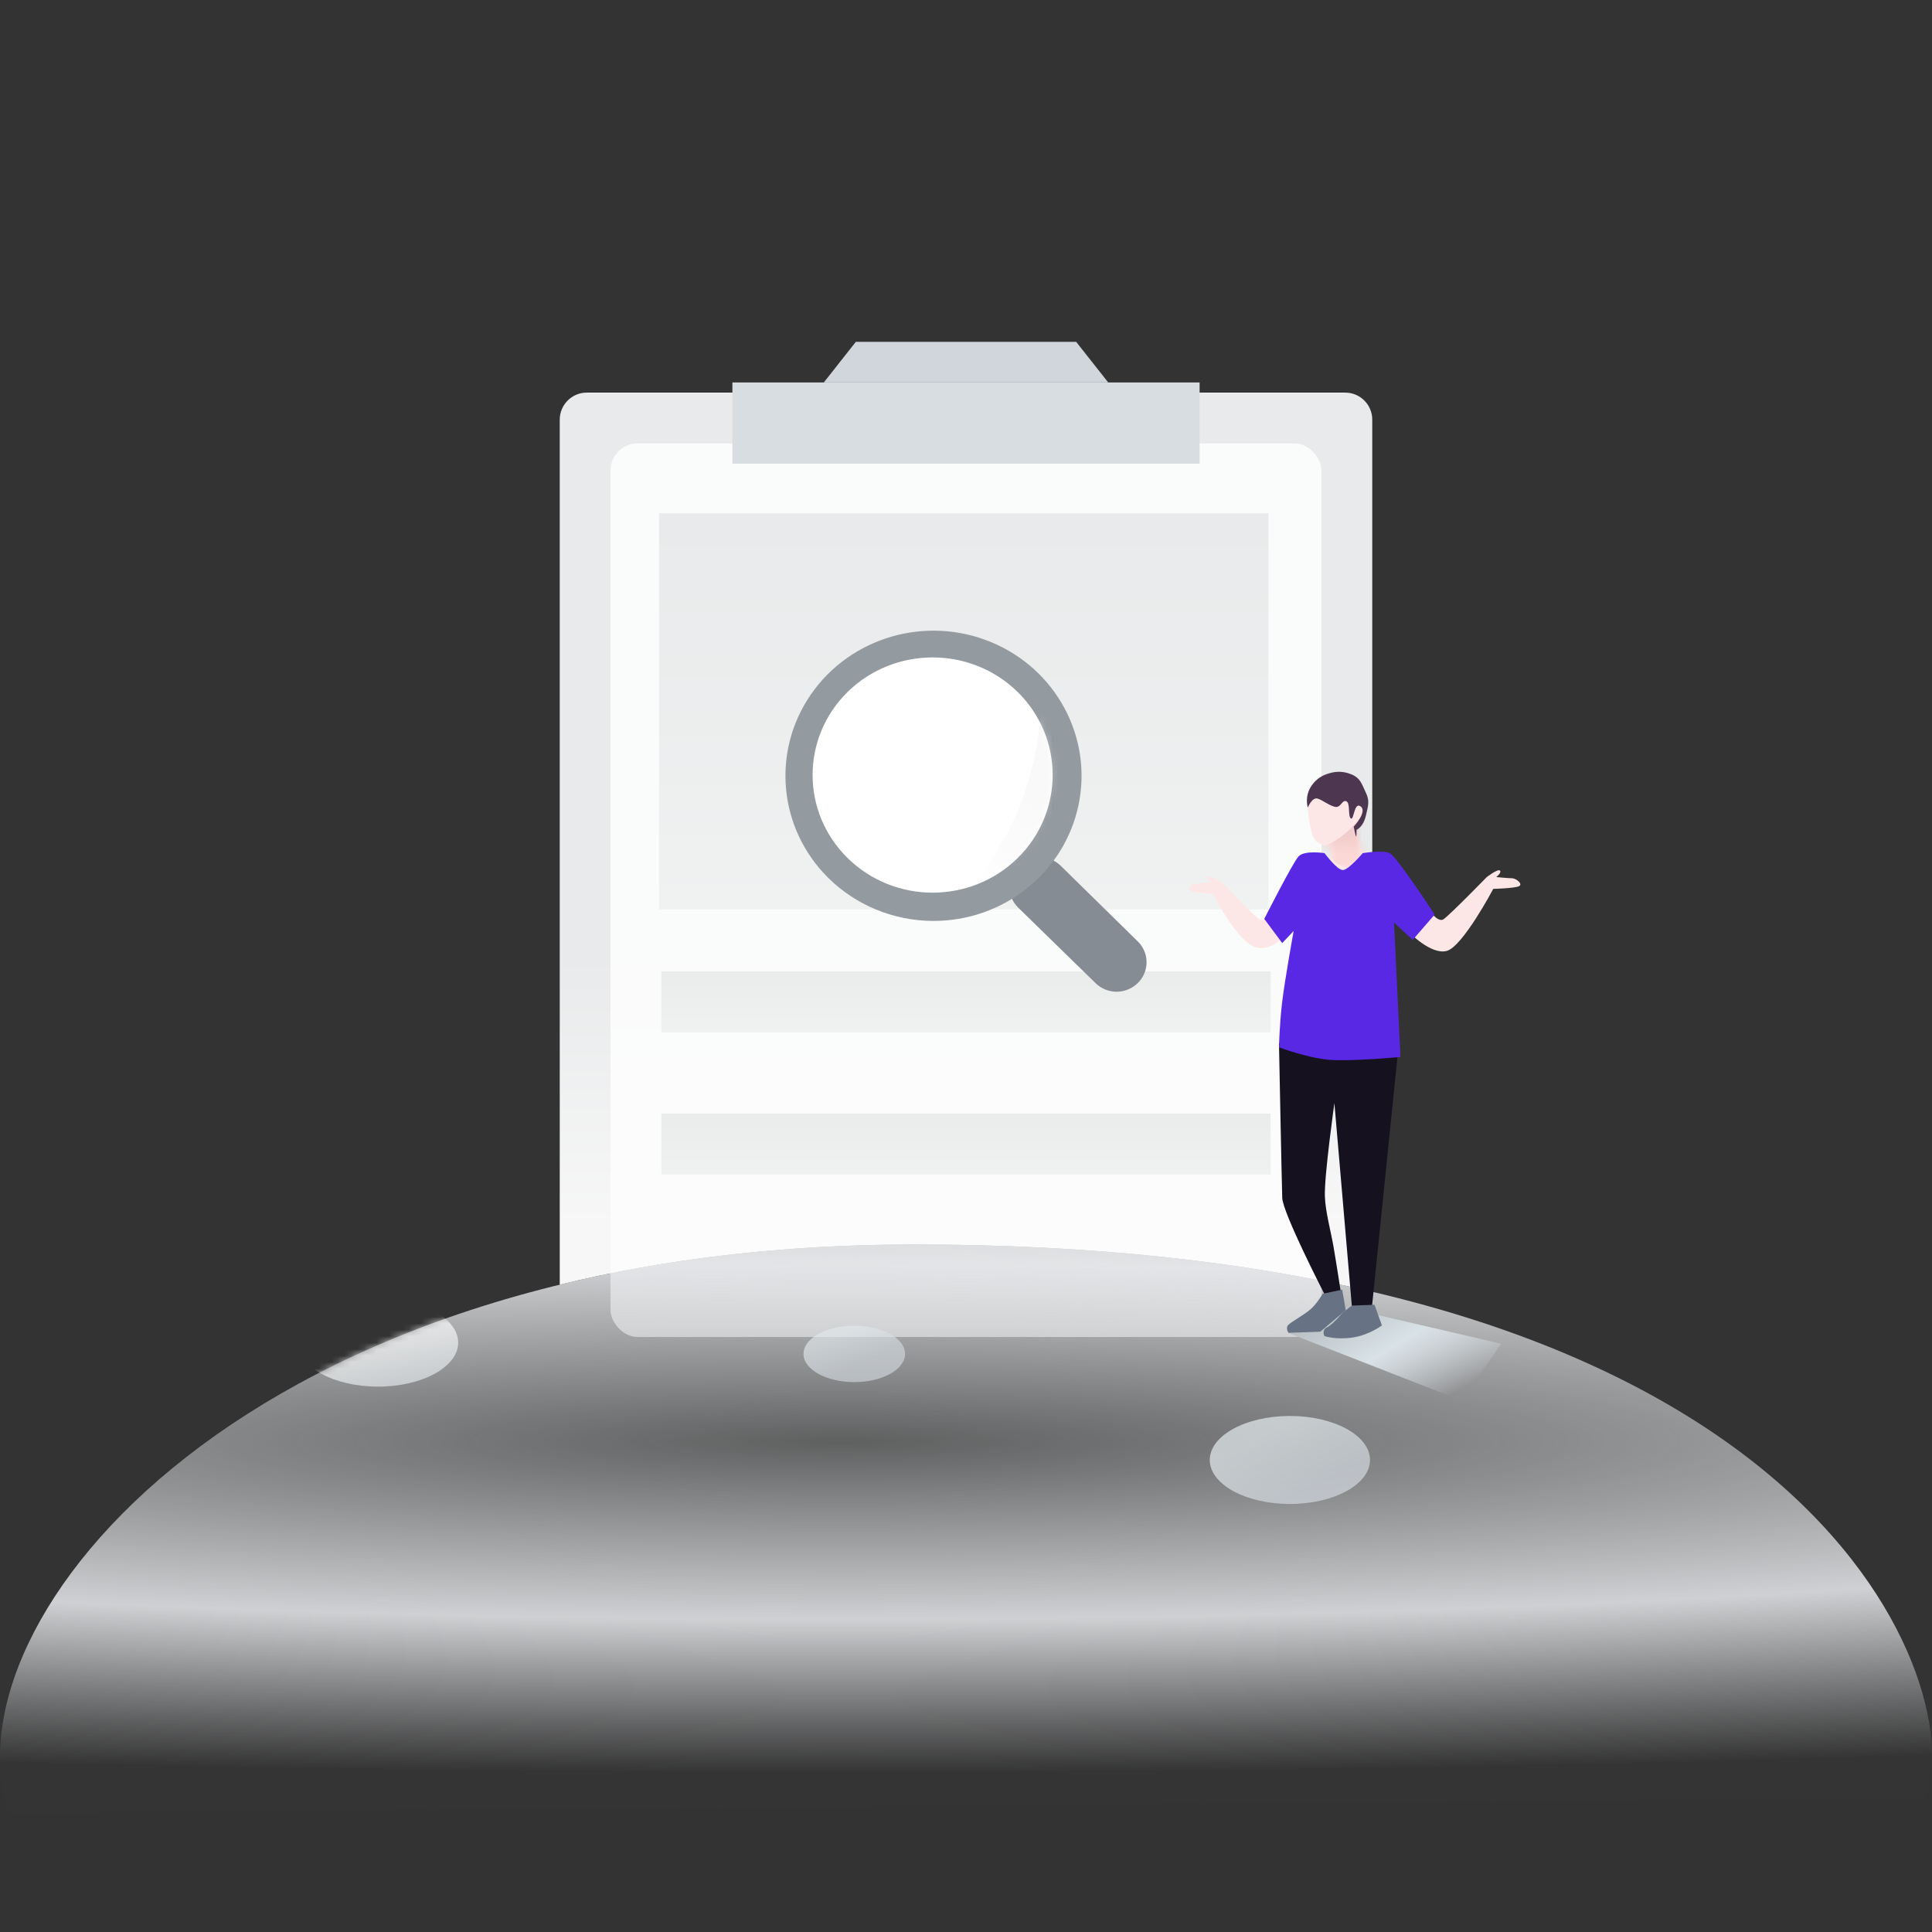 <svg width="300" height="300" viewBox="0 0 300 300" fill="none" xmlns="http://www.w3.org/2000/svg">
<rect x="0" y="0" width="300" height="300" fill="#333333" stroke="none"/>
<path fillRule="evenodd" clipRule="evenodd" d="M91.121 60.963C88.799 60.963 86.916 62.846 86.916 65.168V199.485C103.034 195.55 121.375 193.24 141.923 193.24C170.161 193.24 193.64 196.017 213.084 200.586V65.168C213.084 62.846 211.201 60.963 208.878 60.963H91.121Z" fill="url(#paint0_linear_1039_5991)"/>
<rect opacity="0.801" x="94.802" y="68.846" width="110.397" height="138.759" rx="4.206" fill="url(#paint1_linear_1039_5991)"/>
<rect x="102.337" y="79.709" width="94.626" height="61.495" fill="url(#paint2_linear_1039_5991)"/>
<rect x="102.687" y="150.84" width="94.626" height="9.461" fill="url(#paint3_linear_1039_5991)"/>
<rect x="102.687" y="172.914" width="94.626" height="9.461" fill="url(#paint4_linear_1039_5991)"/>
<rect x="113.727" y="59.387" width="72.547" height="12.614" fill="#D8DDE2"/>
<path d="M132.896 53.078H167.104L172.08 59.385H127.921L132.896 53.078Z" fill="#D0D6DC"/>
<path fillRule="evenodd" clipRule="evenodd" d="M173.251 153.993C175.163 154.038 176.91 152.938 177.662 151.216C178.413 149.494 178.018 147.497 176.663 146.175L164.72 134.45C162.892 132.66 159.928 132.66 158.1 134.45C156.273 136.239 156.273 139.141 158.1 140.931L170.077 152.623C170.914 153.464 172.052 153.955 173.251 153.993Z" fill="#868C93"/>
<path fillRule="evenodd" clipRule="evenodd" d="M128.578 136.284C120.882 128.629 119.772 116.712 125.927 107.817C132.081 98.923 143.788 95.526 153.89 99.704C163.992 103.883 169.678 114.472 167.472 125C165.266 135.528 155.782 143.063 144.818 143.001C138.71 142.962 132.868 140.546 128.578 136.284Z" fill="#939AA0"/>
<path fillRule="evenodd" clipRule="evenodd" d="M131.627 107.434C124.358 114.572 124.365 126.134 131.643 133.264C138.92 140.393 150.716 140.393 157.993 133.264C165.271 126.134 165.278 114.572 158.008 107.434C150.719 100.303 138.916 100.303 131.627 107.434Z" fill="white"/>
<mask id="mask0_1039_5991" style="mask-type:alpha" maskUnits="userSpaceOnUse" x="126" y="102" width="38" height="37">
<path fillRule="evenodd" clipRule="evenodd" d="M131.627 107.434C124.358 114.572 124.365 126.134 131.643 133.264C138.92 140.393 150.716 140.393 157.993 133.264C165.271 126.134 165.278 114.572 158.008 107.434C150.719 100.303 138.916 100.303 131.627 107.434Z" fill="white"/>
</mask>
<g mask="url(#mask0_1039_5991)">
<path d="M161.712 107.074C161.712 124.789 153.083 138.472 140.742 146.2C128.401 153.927 163.441 141.202 163.441 141.202L170.366 116.822C170.366 116.822 161.712 89.36 161.712 107.074Z" fill="url(#paint5_linear_1039_5991)"/>
</g>
<path d="M298.752 279.153C305.987 264.834 285.308 193.238 141.923 193.238C38.427 193.238 -9.074 251.841 1.428 281.539L298.752 279.153Z" fill="url(#paint6_radial_1039_5991)"/>
<mask id="mask1_1039_5991" style="mask-type:alpha" maskUnits="userSpaceOnUse" x="0" y="193" width="300" height="89">
<path d="M298.752 279.153C305.987 264.834 285.308 193.238 141.923 193.238C38.427 193.238 -9.074 251.841 1.428 281.539L298.752 279.153Z" fill="white"/>
</mask>
<g mask="url(#mask1_1039_5991)">
<ellipse opacity="0.672" cx="132.652" cy="210.232" rx="7.886" ry="4.38" fill="url(#paint7_linear_1039_5991)"/>
<ellipse opacity="0.73" cx="200.292" cy="226.702" rx="12.442" ry="6.833" fill="url(#paint8_linear_1039_5991)"/>
<ellipse opacity="0.73" cx="58.703" cy="208.481" rx="12.442" ry="6.833" fill="url(#paint9_linear_1039_5991)"/>
</g>
<path d="M200.062 206.984L226.942 217.489L233.114 208.657L206.071 202.369L200.062 206.984Z" fill="url(#paint10_linear_1039_5991)"/>
<path d="M198.6 162L217.066 163.456L212.966 203.623C212.966 203.623 212.606 204.025 211.735 203.869C210.864 203.713 209.95 203.228 209.95 203.228L207.204 171.296C207.204 171.296 205.615 182.587 205.726 185.764C205.81 188.157 206.628 191.077 207.066 193.575C207.443 195.724 208.236 200.861 208.236 200.861C208.236 200.861 207.299 201.289 206.801 201.385C206.302 201.482 205.663 200.95 205.663 200.95C205.663 200.95 199.189 188.382 199.105 185.995C199.022 183.608 198.6 162 198.6 162Z" fill="#15111F"/>
<path d="M205.375 200.893C205.375 200.893 204.553 202.374 203.531 203.277C202.51 204.179 200.493 205.258 200.034 205.747C199.574 206.237 200.076 206.959 200.076 206.959L205.017 206.787L208.966 203.446L208.414 200.263L205.375 200.893Z" fill="#677285"/>
<path d="M213.43 202.606L214.584 205.806C214.584 205.806 212.69 207.273 210.072 207.682C207.455 208.09 205.651 207.463 205.651 207.463C205.651 207.463 205.178 206.51 206.069 206.103C206.478 205.916 207.395 205.139 208.2 204.145C208.564 203.695 209.932 202.729 209.932 202.729L213.43 202.606Z" fill="#677285"/>
<path d="M221.702 141.059C221.702 141.059 223.216 143.362 224.144 142.746C225.072 142.13 230.866 136.191 230.866 136.191C230.866 136.191 232.589 134.864 232.908 135.18C233.227 135.495 232.333 136.191 232.333 136.191C232.333 136.191 234.214 136.376 234.801 136.376C235.389 136.376 236.625 137.314 235.817 137.63C235.009 137.946 231.873 138.023 231.873 138.023C231.873 138.023 227.114 147.025 224.633 147.663C222.153 148.301 218.736 144.692 218.736 144.692L221.702 141.059Z" fill="#FDE7E6"/>
<path d="M197.52 141.224C197.52 141.224 196.527 143.256 195.628 142.769C194.729 142.281 189.683 136.96 189.683 136.96C189.683 136.96 188.003 135.931 187.592 136.116C187.181 136.301 188.194 136.96 188.194 136.96C188.194 136.96 185.722 137.161 185.257 137.348C184.792 137.535 184.25 138.108 184.953 138.368C185.656 138.629 188.348 138.814 188.348 138.814C188.348 138.814 192.09 146.208 194.925 147.073C197.76 147.938 200.175 144.531 200.175 144.531L197.52 141.224Z" fill="#FDE7E6"/>
<path d="M206.699 135.001V131.368C206.699 131.368 204.816 131.464 204.05 130.203C203.284 128.941 203.077 125.362 203.077 125.362L203.654 123.703L209.328 123.463L212.308 126.003L210.92 128.454L210.656 128.925L211.979 134.495L206.699 135.001Z" fill="#FDE7E6"/>
<mask id="mask2_1039_5991" style="mask-type:alpha" maskUnits="userSpaceOnUse" x="203" y="123" width="10" height="13">
<path d="M206.699 135.001V131.368C206.699 131.368 204.816 131.464 204.05 130.203C203.284 128.941 203.077 125.362 203.077 125.362L203.654 123.703L209.328 123.463L212.308 126.003L210.92 128.454L210.656 128.925L211.979 134.495L206.699 135.001Z" fill="white"/>
</mask>
<g mask="url(#mask2_1039_5991)">
<path d="M210.389 127.918C208.712 130.003 205.812 131.46 205.435 131.46C205.057 131.46 207.543 134.075 207.543 134.075L209.566 135.003L212.437 134.394L213.462 131.46L211.653 128.131C211.653 128.131 212.066 125.832 210.389 127.918Z" fill="url(#paint11_linear_1039_5991)"/>
</g>
<path d="M196.314 142.684L199.102 146.439L200.88 144.561C200.88 144.561 199.527 151.976 199.102 155.532C198.676 159.088 198.597 162.63 198.597 162.63C198.597 162.63 203.061 164.287 206.389 164.566C209.717 164.845 217.464 164.127 217.464 164.127L216.464 143.255L219.365 145.949L222.772 142.015C222.772 142.015 216.908 133.002 215.798 132.477C214.689 131.952 211.606 132.477 211.606 132.477C211.606 132.477 209.419 135.066 208.531 135.103C207.644 135.139 205.676 132.477 205.676 132.477C205.676 132.477 202.532 131.975 201.618 133.002C200.704 134.03 196.314 142.684 196.314 142.684Z" fill="#5928E5"/>
<path d="M203.077 125.403C203.077 125.403 203.746 123.715 204.619 124.009C205.445 124.288 206.16 124.949 207.188 125.26C208.215 125.571 208.329 124.175 209.027 124.411C209.725 124.646 209.264 126.7 209.756 127.082C210.249 127.465 210.249 124.411 211.298 125.233C212.347 126.055 210.203 128.369 210.203 128.369C210.203 128.369 210.478 129.792 210.566 129.888C210.654 129.985 210.644 128.854 210.644 128.854C210.644 128.854 211.646 128.469 212.073 126.734C212.5 124.999 212.685 124.309 212.073 123.048C211.462 121.788 211.287 120.8 209.756 120.206C208.226 119.611 207.064 119.844 205.994 120.206C204.924 120.568 204.149 121.287 203.654 122.003C202.5 123.702 203.077 125.403 203.077 125.403Z" fill="#4D364F"/>
<defs>
<linearGradient id="paint0_linear_1039_5991" x1="170.913" y1="190.099" x2="170.913" y2="148.381" gradientUnits="userSpaceOnUse">
<stop stop-color="#F7F7F7"/>
<stop offset="1" stop-color="#E8EAEB"/>
</linearGradient>
<linearGradient id="paint1_linear_1039_5991" x1="94.802" y1="68.846" x2="94.802" y2="207.605" gradientUnits="userSpaceOnUse">
<stop stop-color="white"/>
<stop offset="0.746" stop-color="white"/>
<stop offset="1" stop-color="white" stop-opacity="0.698"/>
</linearGradient>
<linearGradient id="paint2_linear_1039_5991" x1="102.337" y1="79.709" x2="102.337" y2="141.204" gradientUnits="userSpaceOnUse">
<stop stop-color="#E8EAEB"/>
<stop offset="1" stop-color="#F0F1F1"/>
</linearGradient>
<linearGradient id="paint3_linear_1039_5991" x1="102.687" y1="150.84" x2="102.687" y2="160.301" gradientUnits="userSpaceOnUse">
<stop stop-color="#EAECEC"/>
<stop offset="1" stop-color="#F0F1F1"/>
</linearGradient>
<linearGradient id="paint4_linear_1039_5991" x1="102.687" y1="172.914" x2="102.687" y2="182.375" gradientUnits="userSpaceOnUse">
<stop stop-color="#EAECEC"/>
<stop offset="1" stop-color="#F0F1F1"/>
</linearGradient>
<linearGradient id="paint5_linear_1039_5991" x1="156.331" y1="110.12" x2="141.716" y2="127.081" gradientUnits="userSpaceOnUse">
<stop stop-color="#EEEEEE" stop-opacity="0.367"/>
<stop offset="1" stop-color="#D8D8D8" stop-opacity="0.01"/>
</linearGradient>
<radialGradient id="paint6_radial_1039_5991" cx="0" cy="0" r="1" gradientUnits="userSpaceOnUse" gradientTransform="translate(130.111 223.861) rotate(-90) scale(51.34 536.198)">
<stop stop-color="#EBEDF0" stop-opacity="0.24"/>
<stop offset="0.537" stop-color="#EBEDF0" stop-opacity="0.846"/>
<stop offset="1" stop-color="#E0E4E7" stop-opacity="0.01"/>
</radialGradient>
<linearGradient id="paint7_linear_1039_5991" x1="126.305" y1="209.071" x2="128.707" y2="214.208" gradientUnits="userSpaceOnUse">
<stop stop-color="#E1E7EA"/>
<stop offset="1" stop-color="#D0D6DC"/>
</linearGradient>
<linearGradient id="paint8_linear_1039_5991" x1="189.845" y1="226.063" x2="194.241" y2="235.232" gradientUnits="userSpaceOnUse">
<stop stop-color="#E1E7EA"/>
<stop offset="1" stop-color="#D0D6DC"/>
</linearGradient>
<linearGradient id="paint9_linear_1039_5991" x1="50.77" y1="208.592" x2="53.258" y2="218.501" gradientUnits="userSpaceOnUse">
<stop stop-color="#FBFBFB"/>
<stop offset="1" stop-color="#D9DFE3"/>
</linearGradient>
<linearGradient id="paint10_linear_1039_5991" x1="192.741" y1="211.139" x2="204.035" y2="229.63" gradientUnits="userSpaceOnUse">
<stop stop-color="#B7BFC3"/>
<stop offset="0.487" stop-color="#D9E2E6"/>
<stop offset="1" stop-color="#E6EDF3" stop-opacity="0.01"/>
</linearGradient>
<linearGradient id="paint11_linear_1039_5991" x1="211.183" y1="132.563" x2="211.183" y2="129.043" gradientUnits="userSpaceOnUse">
<stop stop-color="#FBD8D6"/>
<stop offset="1" stop-color="#EAC0BE" stop-opacity="0.7"/>
</linearGradient>
</defs>
</svg>
